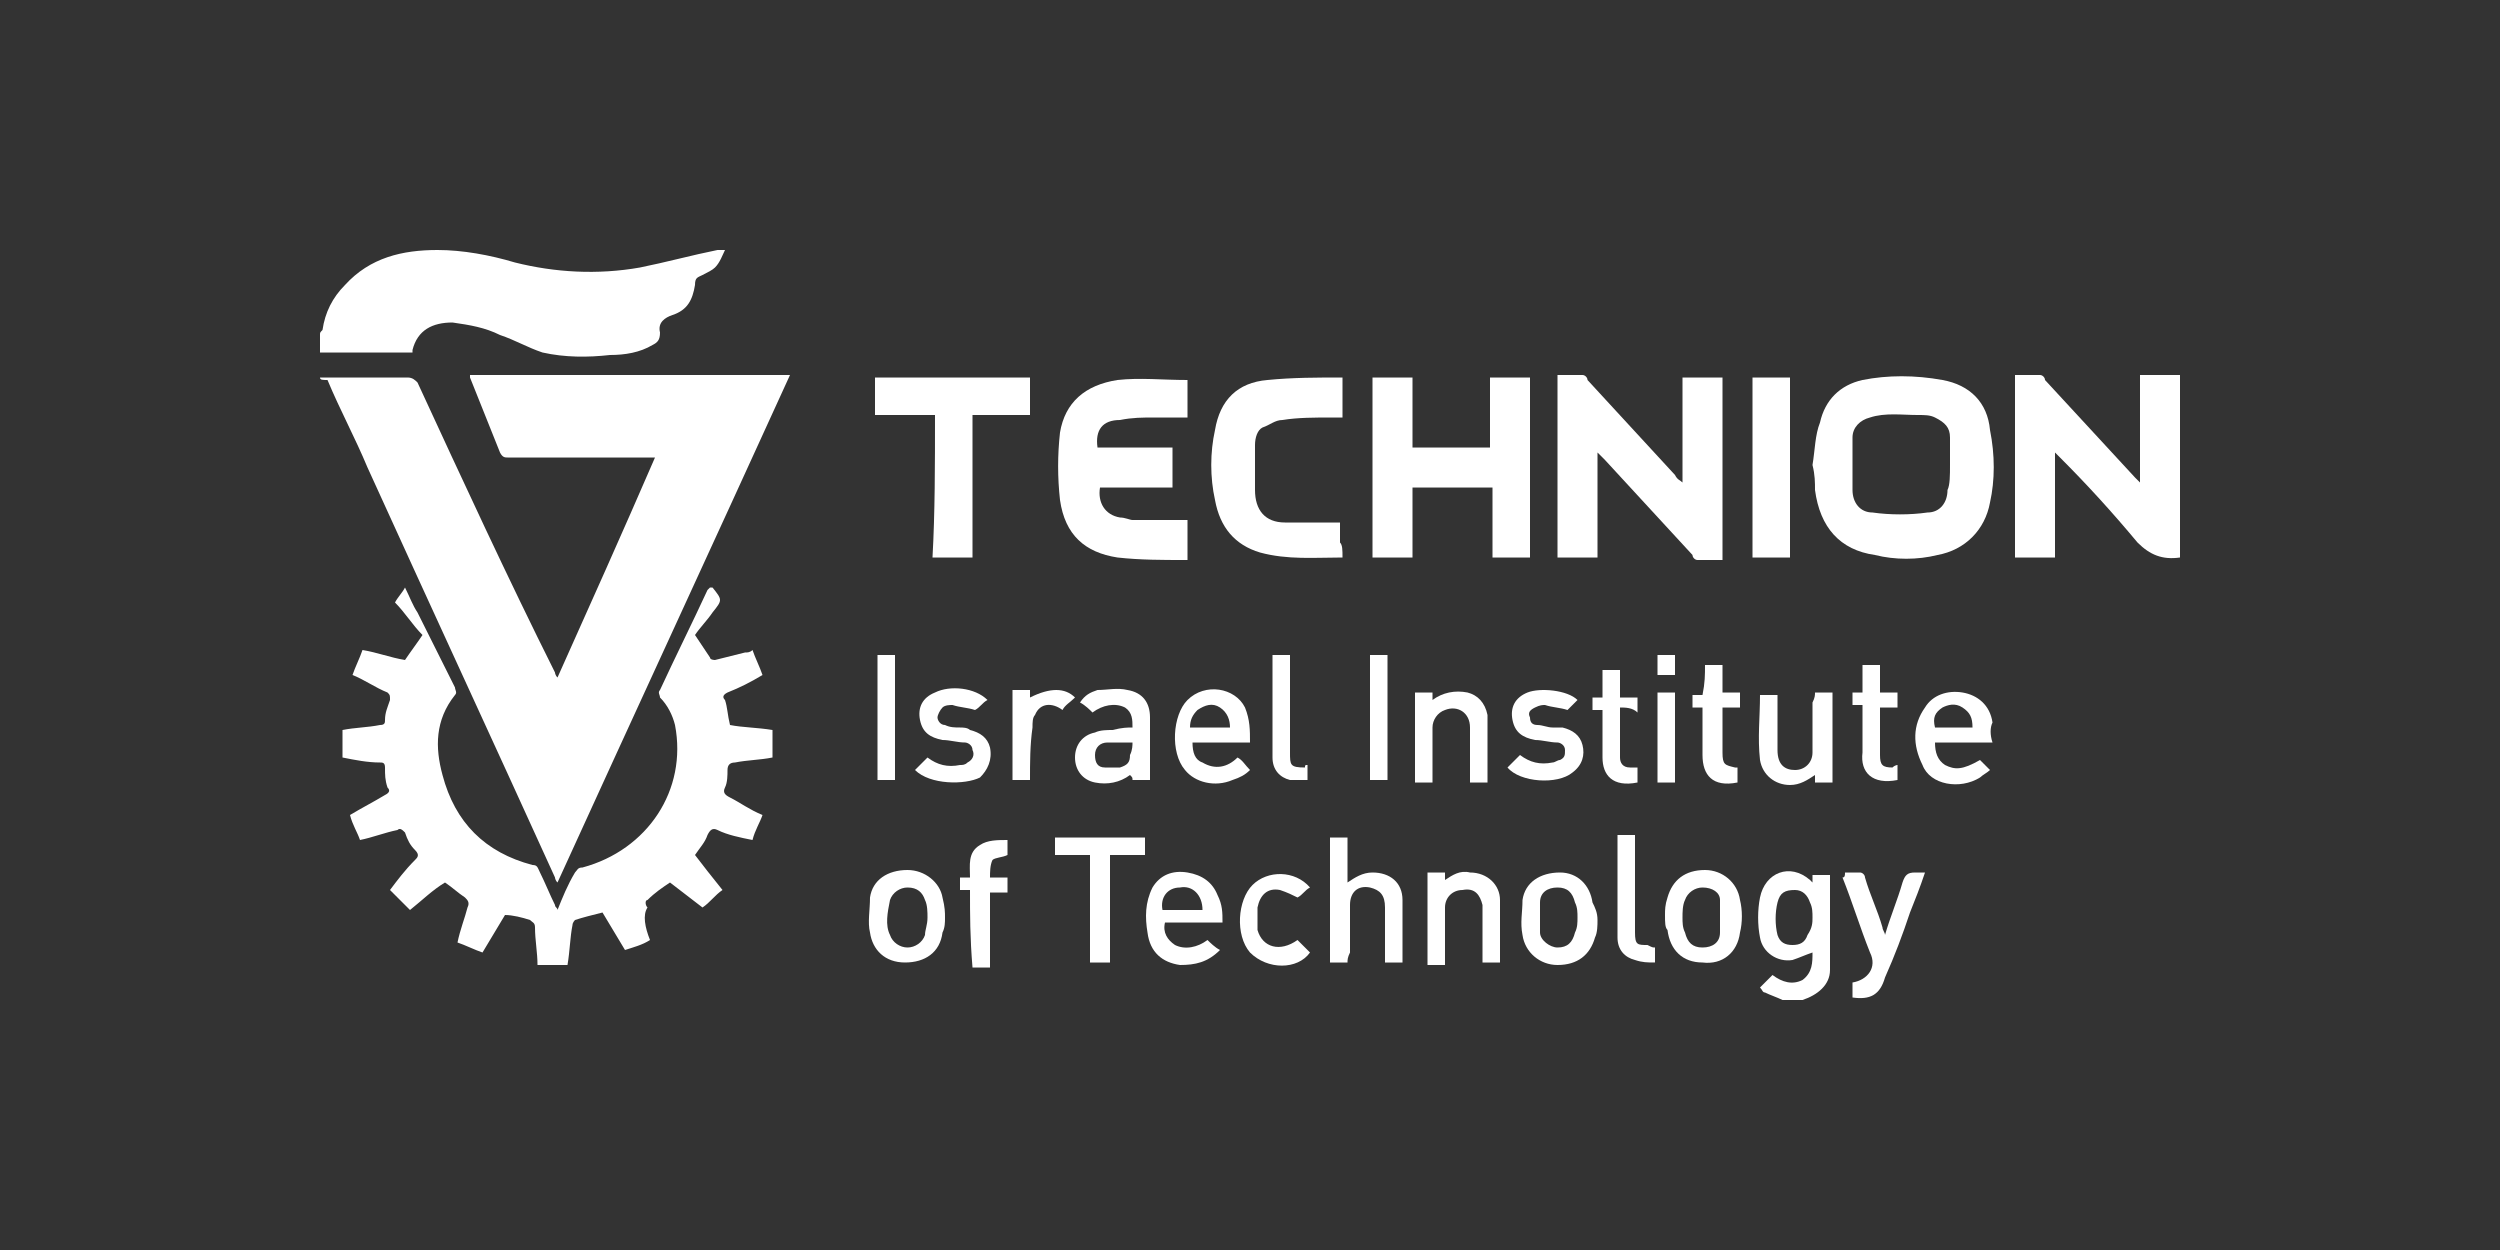<?xml version="1.0" encoding="utf-8"?>
<!-- Generator: Adobe Illustrator 24.0.1, SVG Export Plug-In . SVG Version: 6.00 Build 0)  -->
<svg version="1.1" id="Calque_1" xmlns="http://www.w3.org/2000/svg" xmlns:xlink="http://www.w3.org/1999/xlink" x="0px" y="0px"
	 viewBox="0 0 100 50" style="enable-background:new 0 0 100 50;" xml:space="preserve">
<rect x="0" y="0" width="100" height="50" fill="#333333" stroke="none"/>
<style type="text/css">
	.st0{fill:#00FFFF;}
	.st1{fill-rule:evenodd;clip-rule:evenodd;}
	.st2{fill:#FFFFFF;}
</style>
<g>
	<path class="st2" d="M12.8,15.1c1.2,0,2.3,0,3.5,0c0.2,0,0.3,0.1,0.4,0.2c1.8,3.9,3.6,7.8,5.5,11.6c0,0,0,0.1,0.1,0.2
		c1.3-2.9,2.6-5.8,3.9-8.8c-0.1,0-0.2,0-0.3,0c-1.9,0-3.7,0-5.6,0c-0.1,0-0.2,0-0.3-0.2c-0.4-1-0.8-2-1.2-3c0,0,0-0.1,0-0.1
		c4.3,0,8.5,0,12.8,0c-3.1,6.8-6.2,13.5-9.3,20.3c-0.1-0.1-0.1-0.2-0.1-0.2c-2.5-5.5-5-10.9-7.5-16.4c-0.5-1.2-1.1-2.3-1.6-3.5
		C12.9,15.2,12.8,15.2,12.8,15.1C12.8,15.1,12.8,15.1,12.8,15.1z"/>
	<path class="st2" d="M29,10c-0.1,0.2-0.2,0.5-0.4,0.7c-0.1,0.1-0.3,0.2-0.5,0.3c-0.2,0.1-0.3,0.1-0.3,0.4c-0.1,0.6-0.3,1-0.9,1.2
		c-0.3,0.1-0.6,0.3-0.5,0.7c0,0.3-0.1,0.4-0.3,0.5c-0.5,0.3-1.1,0.4-1.7,0.4c-0.9,0.1-1.8,0.1-2.7-0.1c-0.6-0.2-1.1-0.5-1.7-0.7
		c-0.6-0.3-1.2-0.4-1.9-0.5c-0.8,0-1.4,0.3-1.6,1.1c0,0,0,0.1,0,0.1c-1.2,0-2.5,0-3.7,0c0-0.2,0-0.4,0-0.7c0-0.1,0-0.1,0.1-0.2
		c0.1-0.7,0.4-1.3,0.9-1.8c1-1.1,2.3-1.4,3.7-1.4c1,0,2.1,0.2,3.1,0.5c1.6,0.4,3.3,0.5,5,0.2c1-0.2,2.1-0.5,3.1-0.7
		C28.7,10,28.9,10,29,10z"/>
	<path class="st2" d="M87.2,22.3c-0.7,0.1-1.2-0.1-1.7-0.6c-1-1.2-2-2.3-3.1-3.4c-0.1-0.1-0.1-0.1-0.2-0.2c0,1.4,0,2.8,0,4.2
		c-0.5,0-1.1,0-1.6,0c0-2.4,0-4.8,0-7.3c0.3,0,0.6,0,1,0c0.1,0,0.2,0.1,0.2,0.2c1.2,1.3,2.4,2.6,3.6,3.9c0.1,0.1,0.1,0.1,0.2,0.2
		c0-1.4,0-2.8,0-4.3c0.2,0,0.4,0,0.6,0c0.3,0,0.7,0,1,0C87.2,17.5,87.2,19.9,87.2,22.3z"/>
	<path class="st2" d="M71.3,40c-0.2-0.1-0.5-0.2-0.7-0.3c-0.1,0-0.1-0.1-0.2-0.2c0.2-0.2,0.3-0.3,0.5-0.5c0.4,0.3,0.8,0.4,1.2,0.2
		c0.4-0.3,0.4-0.7,0.4-1.1c-0.3,0.1-0.5,0.2-0.8,0.3c-0.6,0.1-1.2-0.3-1.3-0.9c-0.1-0.5-0.1-1.1,0-1.6c0.2-1,1.2-1.4,2-0.7
		c0,0,0,0,0.1,0.1c0-0.1,0-0.2,0-0.3c0.2,0,0.5,0,0.7,0c0,0,0,0,0,0c0,1.3,0,2.5,0,3.8c0,0.6-0.5,1-1.1,1.2C72.1,40,72,40,72,40
		C71.8,40,71.6,40,71.3,40z M72.5,36.7c0-0.2,0-0.4-0.1-0.6c-0.1-0.3-0.3-0.5-0.6-0.5c-0.4,0-0.6,0.1-0.7,0.5
		c-0.1,0.4-0.1,0.9,0,1.3c0.1,0.3,0.3,0.4,0.6,0.4c0.3,0,0.5-0.1,0.6-0.4C72.5,37.1,72.5,36.9,72.5,36.7z"/>
	<path class="st2" d="M26,37.6c-0.3,0.2-0.7,0.3-1,0.4c-0.3-0.5-0.6-1-0.9-1.5c-0.4,0.1-0.8,0.2-1.1,0.3c0,0-0.1,0.1-0.1,0.2
		c-0.1,0.5-0.1,1-0.2,1.6c-0.4,0-0.8,0-1.2,0c0-0.5-0.1-1-0.1-1.5c0-0.2-0.1-0.2-0.2-0.3c-0.3-0.1-0.7-0.2-1-0.2
		c-0.3,0.5-0.6,1-0.9,1.5c-0.3-0.1-0.7-0.3-1-0.4c0.1-0.5,0.3-1,0.4-1.4c0.1-0.2,0-0.3-0.1-0.4c-0.3-0.2-0.5-0.4-0.8-0.6
		c-0.5,0.3-0.9,0.7-1.4,1.1c-0.3-0.3-0.5-0.5-0.8-0.8c0.3-0.4,0.6-0.8,1-1.2c0.1-0.1,0.2-0.2,0-0.4c-0.2-0.2-0.3-0.4-0.4-0.7
		c-0.1-0.1-0.2-0.2-0.3-0.1c-0.5,0.1-1,0.3-1.5,0.4c-0.1-0.3-0.3-0.6-0.4-1c0.5-0.3,0.9-0.5,1.4-0.8c0.2-0.1,0.2-0.2,0.1-0.3
		c-0.1-0.3-0.1-0.5-0.1-0.8c0-0.2-0.1-0.2-0.2-0.2c-0.5,0-1-0.1-1.5-0.2c0-0.4,0-0.7,0-1.1c0.5-0.1,1-0.1,1.5-0.2
		c0.2,0,0.2-0.1,0.2-0.2c0-0.3,0.1-0.5,0.2-0.8c0-0.2,0-0.2-0.1-0.3c-0.5-0.2-0.9-0.5-1.4-0.7c0.1-0.3,0.3-0.7,0.4-1
		c0.6,0.1,1.1,0.3,1.7,0.4c0.2-0.3,0.5-0.7,0.7-1c-0.4-0.4-0.7-0.9-1.1-1.3c0.1-0.2,0.3-0.4,0.4-0.6c0.2,0.4,0.3,0.7,0.5,1
		c0.5,1,1,2,1.5,3c0,0.1,0.1,0.2,0,0.3c-0.8,1-0.8,2.1-0.5,3.2c0.5,1.9,1.7,3.1,3.6,3.6c0.2,0,0.2,0.1,0.3,0.3
		c0.2,0.4,0.4,0.9,0.6,1.3c0,0.1,0.1,0.1,0.1,0.2c0.2-0.5,0.4-1,0.7-1.5c0.1-0.1,0.1-0.2,0.3-0.2c2.6-0.7,4.2-3.1,3.7-5.7
		c-0.1-0.4-0.3-0.8-0.6-1.1c0-0.1-0.1-0.2,0-0.3c0.6-1.3,1.3-2.7,1.9-4c0,0,0,0,0.1-0.1c0,0,0,0,0.1,0c0.4,0.5,0.4,0.5,0,1
		c-0.2,0.3-0.5,0.6-0.7,0.9c0.2,0.3,0.4,0.6,0.6,0.9c0,0.1,0.2,0.1,0.2,0.1c0.4-0.1,0.8-0.2,1.2-0.3c0.1,0,0.2,0,0.3-0.1
		c0.1,0.3,0.3,0.7,0.4,1c-0.5,0.3-0.9,0.5-1.4,0.7c-0.2,0.1-0.2,0.2-0.1,0.3c0.1,0.3,0.1,0.6,0.2,1c0.5,0.1,1.1,0.1,1.7,0.2
		c0,0.4,0,0.7,0,1.1c-0.5,0.1-1,0.1-1.5,0.2c-0.2,0-0.3,0.1-0.3,0.3c0,0.2,0,0.5-0.1,0.7c-0.1,0.2,0,0.3,0.2,0.4
		c0.4,0.2,0.8,0.5,1.3,0.7c-0.1,0.3-0.3,0.6-0.4,1c-0.5-0.1-1-0.2-1.4-0.4c-0.2-0.1-0.3,0-0.4,0.2c-0.1,0.3-0.3,0.5-0.5,0.8
		c0.3,0.4,0.7,0.9,1.1,1.4c-0.3,0.2-0.5,0.5-0.8,0.7c-0.4-0.3-0.9-0.7-1.3-1c-0.3,0.2-0.6,0.4-0.9,0.7c-0.1,0-0.1,0.2,0,0.3
		C25.7,36.6,25.8,37.1,26,37.6z"/>
	<path class="st2" d="M67.3,19.3c0-1.4,0-2.8,0-4.2c0.5,0,1,0,1.6,0c0,2.4,0,4.8,0,7.3c-0.3,0-0.6,0-1,0c-0.1,0-0.2-0.1-0.2-0.2
		c-1.2-1.3-2.3-2.5-3.5-3.8c-0.1-0.1-0.2-0.2-0.3-0.3c0,1.4,0,2.8,0,4.2c-0.5,0-1.1,0-1.6,0c0-2.4,0-4.8,0-7.3c0.3,0,0.6,0,1,0
		c0.1,0,0.2,0.1,0.2,0.2c1.2,1.3,2.4,2.6,3.5,3.8C67.1,19.2,67.2,19.2,67.3,19.3C67.3,19.3,67.3,19.3,67.3,19.3z"/>
	<path class="st2" d="M72.5,18.6c0.1-0.6,0.1-1.2,0.3-1.7c0.2-0.9,0.8-1.5,1.7-1.7c1-0.2,2.1-0.2,3.2,0c1.1,0.2,1.8,0.9,1.9,2
		c0.2,1,0.2,2,0,2.9c-0.2,1.1-1,1.9-2.1,2.1c-0.8,0.2-1.7,0.2-2.5,0c-1.4-0.2-2.2-1.1-2.4-2.6C72.6,19.3,72.6,19,72.5,18.6
		C72.5,18.6,72.5,18.6,72.5,18.6z M78,18.6C78,18.6,78,18.6,78,18.6c0-0.4,0-0.7,0-1.1c0-0.4-0.2-0.6-0.6-0.8
		c-0.2-0.1-0.4-0.1-0.7-0.1c-0.6,0-1.3-0.1-1.9,0.1c-0.4,0.1-0.7,0.4-0.7,0.8c0,0.7,0,1.4,0,2.1c0,0.5,0.3,0.9,0.8,0.9
		c0.7,0.1,1.5,0.1,2.2,0c0.5,0,0.8-0.4,0.8-0.9C78,19.4,78,19,78,18.6z"/>
	<path class="st2" d="M59.6,17.9c0-0.9,0-1.9,0-2.8c0.5,0,1,0,1.6,0c0,2.4,0,4.8,0,7.2c-0.5,0-1,0-1.5,0c0-0.9,0-1.9,0-2.8
		c-1.1,0-2.1,0-3.2,0c0,0.9,0,1.9,0,2.8c-0.5,0-1,0-1.6,0c0-2.4,0-4.8,0-7.2c0.5,0,1,0,1.6,0c0,0.9,0,1.9,0,2.8
		C57.5,17.9,58.5,17.9,59.6,17.9z"/>
	<path class="st2" d="M43.9,17.9c1,0,2,0,3,0c0,0.5,0,1,0,1.6c-1,0-2,0-2.9,0c-0.1,0.6,0.2,1.1,0.8,1.2c0.2,0,0.4,0.1,0.5,0.1
		c0.7,0,1.4,0,2.2,0c0,0.5,0,1,0,1.6c0,0-0.1,0-0.1,0c-0.9,0-1.8,0-2.7-0.1c-1.3-0.2-2.1-0.9-2.3-2.3c-0.1-0.9-0.1-1.8,0-2.7
		c0.2-1.2,1-1.9,2.3-2.1c0.9-0.1,1.8,0,2.8,0c0,0.5,0,1,0,1.5c-0.4,0-0.9,0-1.3,0c-0.5,0-0.9,0-1.4,0.1
		C44.1,16.8,43.8,17.2,43.9,17.9z"/>
	<path class="st2" d="M53.7,22.3c-1.1,0-2.2,0.1-3.3-0.2c-1-0.3-1.6-1-1.8-2.1c-0.2-0.9-0.2-1.9,0-2.8c0.2-1.2,0.9-1.9,2.1-2
		c1-0.1,2-0.1,3-0.1c0,0.6,0,1.1,0,1.6c-0.1,0-0.2,0-0.4,0c-0.7,0-1.4,0-2,0.1c-0.3,0-0.5,0.2-0.8,0.3c-0.2,0.1-0.3,0.4-0.3,0.7
		c0,0.6,0,1.2,0,1.8c0,0.8,0.4,1.3,1.2,1.3c0.6,0,1.3,0,1.9,0c0.1,0,0.2,0,0.3,0c0,0.3,0,0.5,0,0.8C53.7,21.8,53.7,22,53.7,22.3z"/>
	<path class="st2" d="M37.4,16.6c-0.8,0-1.6,0-2.4,0c0-0.5,0-1,0-1.5c2.1,0,4.1,0,6.2,0c0,0.5,0,1,0,1.5c-0.8,0-1.5,0-2.3,0
		c0,1.9,0,3.8,0,5.7c-0.5,0-1,0-1.6,0C37.4,20.5,37.4,18.6,37.4,16.6z"/>
	<path class="st2" d="M71.6,22.3c-0.5,0-1,0-1.5,0c0-2.4,0-4.8,0-7.2c0.5,0,1,0,1.5,0C71.6,17.5,71.6,19.9,71.6,22.3z"/>
	<path class="st2" d="M53.9,38.5c-0.3,0-0.5,0-0.7,0c0-1.7,0-3.4,0-5c0.2,0,0.5,0,0.7,0c0,0.6,0,1.1,0,1.8c0.3-0.2,0.6-0.4,1-0.4
		c0.7,0,1.2,0.4,1.2,1.1c0,0.8,0,1.7,0,2.5c-0.2,0-0.5,0-0.7,0c0-0.1,0-0.2,0-0.3c0-0.6,0-1.3,0-1.9c0-0.5-0.2-0.7-0.6-0.8
		c-0.5-0.1-0.8,0.2-0.8,0.7c0,0.6,0,1.3,0,1.9C53.9,38.3,53.9,38.4,53.9,38.5z"/>
	<path class="st2" d="M45.3,29.1c0-0.3,0-0.6-0.3-0.8c-0.4-0.2-0.9-0.1-1.3,0.2c-0.1-0.1-0.3-0.3-0.5-0.4c0.2-0.3,0.4-0.4,0.7-0.5
		c0.4,0,0.8-0.1,1.2,0c0.6,0.1,0.9,0.5,0.9,1.1c0,0.8,0,1.6,0,2.5c-0.2,0-0.5,0-0.7,0c0-0.1,0-0.1-0.1-0.2c-0.4,0.3-0.9,0.4-1.4,0.3
		c-0.5-0.1-0.8-0.5-0.8-1c0-0.5,0.3-0.9,0.8-1c0.2-0.1,0.5-0.1,0.7-0.1C44.9,29.1,45.1,29.1,45.3,29.1z M45.3,29.7c-0.3,0-0.7,0-1,0
		c-0.3,0-0.5,0.2-0.5,0.5c0,0.3,0.1,0.5,0.4,0.5c0.2,0,0.4,0,0.6,0c0.3-0.1,0.4-0.2,0.4-0.5C45.3,30,45.3,29.8,45.3,29.7z"/>
	<path class="st2" d="M48.9,36.9c-0.5,0-0.9,0-1.2,0c-0.4,0-0.7,0-1.1,0c-0.1,0.4,0.1,0.7,0.4,0.9c0.4,0.2,0.9,0.1,1.3-0.2
		c0.1,0.1,0.3,0.3,0.5,0.4c-0.5,0.5-1,0.6-1.6,0.6c-0.7-0.1-1.2-0.5-1.3-1.3c-0.1-0.6-0.1-1.2,0.2-1.8c0.3-0.5,0.8-0.7,1.4-0.6
		c0.6,0.1,1,0.4,1.2,0.9C48.9,36.2,48.9,36.5,48.9,36.9z M48.1,36.4c0-0.6-0.4-1-0.9-0.9c-0.5,0-0.8,0.4-0.7,0.9
		C47.1,36.4,47.6,36.4,48.1,36.4z"/>
	<path class="st2" d="M50,29.7c-0.8,0-1.5,0-2.3,0c0,0.4,0.1,0.7,0.4,0.8c0.5,0.3,1,0.2,1.4-0.2c0.2,0.1,0.3,0.3,0.5,0.5
		c-0.2,0.2-0.4,0.3-0.7,0.4c-0.7,0.3-1.5,0.1-1.9-0.4c-0.6-0.7-0.5-2.2,0.1-2.8c0.7-0.7,1.9-0.5,2.3,0.3C50,28.8,50,29.2,50,29.7z
		 M49.2,29.1c0-0.3-0.1-0.6-0.4-0.8c-0.3-0.2-0.6-0.1-0.9,0.1c-0.2,0.2-0.3,0.4-0.3,0.7C48.2,29.1,48.7,29.1,49.2,29.1z"/>
	<path class="st2" d="M79.7,29.7c-0.8,0-1.6,0-2.3,0c0,0.4,0.1,0.7,0.4,0.9c0.4,0.2,0.7,0.2,1.4-0.2c0.1,0.1,0.3,0.3,0.4,0.4
		c-0.1,0.1-0.3,0.2-0.4,0.3c-0.8,0.5-2,0.3-2.3-0.5c-0.4-0.8-0.4-1.6,0.1-2.3c0.3-0.5,0.9-0.7,1.5-0.6c0.6,0.1,1.1,0.5,1.2,1.2
		C79.6,29.1,79.6,29.4,79.7,29.7z M78.9,29.1c0-0.4-0.1-0.6-0.4-0.8c-0.3-0.2-0.6-0.1-0.8,0c-0.3,0.2-0.4,0.4-0.3,0.8
		C77.8,29.1,78.4,29.1,78.9,29.1z"/>
	<path class="st2" d="M56.6,27.7c0.2,0,0.5,0,0.7,0c0,0.1,0,0.2,0,0.3c0.4-0.3,0.9-0.4,1.4-0.3c0.4,0.1,0.7,0.4,0.8,0.9
		c0,0.9,0,1.8,0,2.7c-0.2,0-0.4,0-0.7,0c0-0.1,0-0.2,0-0.3c0-0.6,0-1.3,0-1.9c0-0.6-0.5-0.9-1-0.7c-0.3,0.1-0.5,0.4-0.5,0.7
		c0,0.6,0,1.3,0,1.9c0,0.1,0,0.2,0,0.3c-0.2,0-0.5,0-0.7,0C56.6,30,56.6,28.9,56.6,27.7z"/>
	<path class="st2" d="M63.9,36.8c0,0.2,0,0.5-0.1,0.7c-0.2,0.7-0.7,1.1-1.5,1.1c-0.7,0-1.3-0.5-1.4-1.2c-0.1-0.5,0-0.9,0-1.4
		c0.1-0.7,0.7-1.1,1.5-1.1c0.7,0,1.2,0.5,1.3,1.2C63.8,36.3,63.9,36.5,63.9,36.8z M63.1,36.7c0-0.2,0-0.4-0.1-0.6
		c-0.1-0.4-0.3-0.6-0.7-0.6c-0.4,0-0.7,0.2-0.7,0.6c0,0.4,0,0.8,0,1.2c0,0.3,0.4,0.6,0.7,0.6c0.4,0,0.6-0.2,0.7-0.6
		C63.1,37.1,63.1,36.9,63.1,36.7z"/>
	<path class="st2" d="M37.8,36.7c0,0.2,0,0.4-0.1,0.6c-0.1,0.8-0.7,1.2-1.5,1.2c-0.8,0-1.3-0.5-1.4-1.2c-0.1-0.4,0-0.9,0-1.4
		c0.1-0.7,0.7-1.1,1.5-1.1c0.7,0,1.3,0.5,1.4,1.1C37.8,36.3,37.8,36.5,37.8,36.7z M37.1,36.7c0-0.2,0-0.5-0.1-0.7
		c-0.1-0.3-0.3-0.5-0.7-0.5c-0.3,0-0.6,0.2-0.7,0.5c-0.1,0.5-0.2,1,0,1.4c0.1,0.3,0.4,0.5,0.7,0.5c0.3,0,0.6-0.2,0.7-0.5
		C37,37.2,37.1,37,37.1,36.7z"/>
	<path class="st2" d="M66.6,36.6c0-0.2,0-0.4,0.1-0.7c0.2-0.7,0.7-1.1,1.5-1.1c0.7,0,1.3,0.5,1.4,1.2c0.1,0.4,0.1,0.9,0,1.3
		c-0.1,0.8-0.7,1.3-1.5,1.2c-0.8,0-1.3-0.5-1.4-1.3C66.6,37.1,66.6,36.9,66.6,36.6z M67.3,36.7c0,0.2,0,0.4,0.1,0.6
		c0.1,0.4,0.3,0.6,0.7,0.6c0.4,0,0.7-0.2,0.7-0.6c0-0.4,0-0.9,0-1.3c0-0.3-0.3-0.5-0.7-0.5c-0.3,0-0.6,0.2-0.7,0.5
		C67.3,36.2,67.3,36.5,67.3,36.7z"/>
	<path class="st2" d="M72.6,27.7c0.3,0,0.5,0,0.7,0c0,1.2,0,2.4,0,3.6c-0.2,0-0.5,0-0.7,0c0-0.1,0-0.2,0-0.3c-0.3,0.2-0.6,0.4-1,0.4
		c-0.6,0-1.1-0.4-1.2-1c-0.1-0.9,0-1.7,0-2.6c0.2,0,0.4,0,0.7,0c0,0.1,0,0.2,0,0.3c0,0.6,0,1.2,0,1.9c0,0.6,0.3,0.8,0.7,0.8
		c0.4,0,0.7-0.3,0.7-0.7c0-0.7,0-1.3,0-2C72.6,27.9,72.6,27.8,72.6,27.7z"/>
	<path class="st2" d="M73.8,34.9c0.2,0,0.4,0,0.6,0c0.1,0,0.2,0.1,0.2,0.2c0.2,0.7,0.5,1.3,0.7,2c0,0.1,0.1,0.2,0.1,0.3
		c0.2-0.7,0.5-1.4,0.7-2.1c0.1-0.3,0.2-0.4,0.5-0.4c0.1,0,0.2,0,0.4,0c-0.2,0.6-0.4,1.1-0.6,1.6c-0.3,0.9-0.6,1.7-1,2.6
		c-0.2,0.7-0.6,0.9-1.3,0.8c0-0.2,0-0.4,0-0.6c0,0,0,0,0,0c0.6-0.1,1-0.6,0.7-1.2c-0.4-1-0.7-2-1.1-3C73.8,35.1,73.8,35,73.8,34.9z"
		/>
	<path class="st2" d="M57.1,34.9c0.2,0,0.5,0,0.7,0c0,0.1,0,0.2,0,0.3c0.3-0.2,0.6-0.4,1-0.3c0.7,0,1.2,0.5,1.2,1.1
		c0,0.8,0,1.7,0,2.5c-0.2,0-0.5,0-0.7,0c0-0.6,0-1.3,0-1.9c0-0.1,0-0.3,0-0.4c-0.1-0.4-0.3-0.7-0.8-0.6c-0.4,0-0.7,0.3-0.7,0.7
		c0,0.7,0,1.3,0,2c0,0.1,0,0.2,0,0.3c-0.2,0-0.5,0-0.7,0C57.1,37.3,57.1,36.1,57.1,34.9z"/>
	<path class="st2" d="M45.8,33.5c0,0.2,0,0.4,0,0.7c-0.5,0-0.9,0-1.4,0c0,1.5,0,2.9,0,4.3c-0.3,0-0.5,0-0.8,0c0-1.4,0-2.9,0-4.3
		c-0.5,0-0.9,0-1.4,0c0-0.2,0-0.5,0-0.7C43.4,33.5,44.6,33.5,45.8,33.5z"/>
	<path class="st2" d="M63.1,28c-0.1,0.1-0.3,0.3-0.4,0.4c-0.3-0.1-0.6-0.1-0.9-0.2c-0.1,0-0.2,0-0.4,0.1c-0.2,0.1-0.3,0.2-0.2,0.4
		c0,0.2,0.1,0.3,0.3,0.3c0.2,0,0.4,0.1,0.6,0.1c0.1,0,0.3,0,0.4,0c0.4,0.1,0.7,0.3,0.8,0.7c0.1,0.4,0,0.8-0.4,1.1
		c-0.6,0.5-2.1,0.4-2.6-0.2c0.2-0.2,0.3-0.3,0.5-0.5c0.4,0.3,0.8,0.4,1.3,0.3c0.1,0,0.2-0.1,0.3-0.1c0.2-0.1,0.2-0.2,0.2-0.4
		c0-0.2-0.2-0.3-0.3-0.3c-0.3,0-0.6-0.1-0.9-0.1c-0.5-0.1-0.8-0.3-0.9-0.8c-0.1-0.5,0.1-0.9,0.6-1.1C61.6,27.5,62.7,27.6,63.1,28z"
		/>
	<path class="st2" d="M36.6,30.8c0.2-0.2,0.3-0.3,0.5-0.5c0.4,0.3,0.8,0.4,1.3,0.3c0.1,0,0.2,0,0.3-0.1c0.2-0.1,0.3-0.3,0.2-0.5
		c0-0.2-0.2-0.3-0.3-0.3c-0.3,0-0.6-0.1-0.9-0.1c-0.5-0.1-0.8-0.3-0.9-0.8c-0.1-0.5,0.1-0.9,0.6-1.1c0.6-0.3,1.6-0.2,2.1,0.3
		c-0.2,0.1-0.3,0.3-0.5,0.4c-0.3-0.1-0.6-0.1-0.9-0.2c-0.1,0-0.3,0-0.4,0.1c-0.1,0.1-0.2,0.3-0.2,0.4c0,0.1,0.1,0.3,0.3,0.3
		c0.2,0.1,0.4,0.1,0.6,0.1c0.1,0,0.3,0,0.4,0.1c0.4,0.1,0.7,0.3,0.8,0.7c0.1,0.5-0.1,0.9-0.4,1.2C38.6,31.4,37.2,31.4,36.6,30.8z"/>
	<path class="st2" d="M38.8,35.6c-0.2,0-0.3,0-0.4,0c0-0.2,0-0.4,0-0.5c0.1,0,0.2,0,0.4,0c0-0.5-0.1-1,0.4-1.3
		c0.3-0.2,0.7-0.2,1.1-0.2c0,0.2,0,0.4,0,0.6c-0.2,0.1-0.5,0.1-0.6,0.2c-0.1,0.2-0.1,0.5-0.1,0.7c0.3,0,0.5,0,0.7,0
		c0,0.2,0,0.4,0,0.6c-0.2,0-0.4,0-0.7,0c0,0.5,0,1,0,1.5c0,0.5,0,1,0,1.5c-0.3,0-0.5,0-0.7,0C38.8,37.5,38.8,36.6,38.8,35.6z"/>
	<path class="st2" d="M51.9,37.6c0.2,0.2,0.3,0.3,0.5,0.5c-0.5,0.7-1.7,0.7-2.4,0c-0.6-0.7-0.5-2.1,0.1-2.7c0.6-0.6,1.7-0.6,2.3,0.1
		c-0.2,0.1-0.3,0.3-0.5,0.4c-0.2-0.1-0.4-0.2-0.7-0.3c-0.5-0.1-0.8,0.2-0.9,0.7c0,0.3,0,0.6,0,0.9C50.5,37.9,51.2,38.1,51.9,37.6
		C51.8,37.6,51.8,37.6,51.9,37.6z"/>
	<path class="st2" d="M68.2,26.6c0.3,0,0.5,0,0.7,0c0,0.3,0,0.7,0,1.1c0.2,0,0.5,0,0.7,0c0,0.2,0,0.4,0,0.6c-0.2,0-0.4,0-0.7,0
		c0,0.2,0,0.3,0,0.5c0,0.4,0,0.9,0,1.3c0,0.5,0.1,0.5,0.5,0.6c0,0,0.1,0,0.1,0c0,0.2,0,0.4,0,0.6c-1,0.2-1.4-0.3-1.4-1.1
		c0-0.6,0-1.2,0-1.9c-0.1,0-0.3,0-0.4,0c0-0.2,0-0.4,0-0.5c0.1,0,0.2,0,0.4,0C68.2,27.3,68.2,27,68.2,26.6z"/>
	<path class="st2" d="M75.9,30.6c0,0.2,0,0.4,0,0.6c-1,0.2-1.5-0.3-1.4-1.1c0-0.5,0-1.1,0-1.6c0-0.1,0-0.2,0-0.3c-0.1,0-0.3,0-0.4,0
		c0-0.2,0-0.4,0-0.5c0.1,0,0.3,0,0.4,0c0-0.4,0-0.7,0-1.1c0.2,0,0.5,0,0.7,0c0,0.4,0,0.7,0,1.1c0.2,0,0.5,0,0.7,0c0,0.2,0,0.4,0,0.6
		c-0.2,0-0.4,0-0.7,0c0,0.4,0,0.8,0,1.2c0,0.2,0,0.5,0,0.7c0,0.4,0.1,0.5,0.5,0.5C75.8,30.6,75.9,30.6,75.9,30.6z"/>
	<path class="st2" d="M64.8,28.3c0,0.7,0,1.3,0,2c0,0.2,0.1,0.4,0.4,0.4c0.1,0,0.2,0,0.3,0c0,0.2,0,0.4,0,0.6c-1,0.2-1.4-0.3-1.4-1
		c0-0.6,0-1.2,0-1.8c0,0,0,0,0-0.1c-0.1,0-0.2,0-0.4,0c0-0.2,0-0.4,0-0.5c0.1,0,0.3,0,0.4,0c0-0.4,0-0.7,0-1.1c0.2,0,0.5,0,0.7,0
		c0,0.3,0,0.7,0,1.1c0.2,0,0.5,0,0.7,0c0,0.2,0,0.4,0,0.6C65.3,28.3,65,28.3,64.8,28.3z"/>
	<path class="st2" d="M52.3,30.6c0,0.2,0,0.4,0,0.6c-0.2,0-0.5,0-0.7,0c-0.4-0.1-0.7-0.4-0.7-0.9c0-1.1,0-2.1,0-3.2
		c0-0.3,0-0.6,0-0.9c0.2,0,0.5,0,0.7,0c0,0.1,0,0.2,0,0.3c0,1.2,0,2.4,0,3.6c0,0.5,0,0.6,0.6,0.6C52.2,30.6,52.2,30.6,52.3,30.6z"/>
	<path class="st2" d="M66.2,37.9c0,0.2,0,0.4,0,0.6c-0.3,0-0.5,0-0.8-0.1c-0.4-0.1-0.7-0.4-0.7-0.9c0-1.4,0-2.7,0-4.1
		c0.2,0,0.5,0,0.7,0c0,0.1,0,0.2,0,0.3c0,1.2,0,2.4,0,3.6c0,0.5,0.1,0.5,0.5,0.5C66.1,37.9,66.1,37.9,66.2,37.9z"/>
	<path class="st2" d="M55.5,31.2c-0.2,0-0.5,0-0.7,0c0-1.7,0-3.3,0-5c0.2,0,0.5,0,0.7,0C55.5,27.9,55.5,29.5,55.5,31.2z"/>
	<path class="st2" d="M41.2,31.2c-0.3,0-0.5,0-0.7,0c0-1.2,0-2.4,0-3.6c0.2,0,0.5,0,0.7,0c0,0.1,0,0.2,0,0.3c0.8-0.4,1.4-0.4,1.8,0
		c-0.2,0.2-0.4,0.3-0.5,0.5c-0.4-0.3-0.9-0.3-1.1,0.2c-0.1,0.1-0.1,0.3-0.1,0.5C41.2,29.8,41.2,30.5,41.2,31.2z"/>
	<path class="st2" d="M35.1,26.2c0.3,0,0.5,0,0.7,0c0,1.7,0,3.3,0,5c-0.2,0-0.5,0-0.7,0C35.1,29.6,35.1,27.9,35.1,26.2z"/>
	<path class="st2" d="M67,27.7c0,1.2,0,2.4,0,3.6c-0.2,0-0.5,0-0.7,0c0-1.2,0-2.4,0-3.6C66.6,27.7,66.8,27.7,67,27.7z"/>
	<path class="st2" d="M66.3,26.2c0.1,0,0.2,0,0.2,0c0.2,0,0.3,0,0.5,0c0,0.3,0,0.5,0,0.8c-0.3,0-0.5,0-0.7,0
		C66.3,26.7,66.3,26.4,66.3,26.2z"/>
</g>
</svg>
